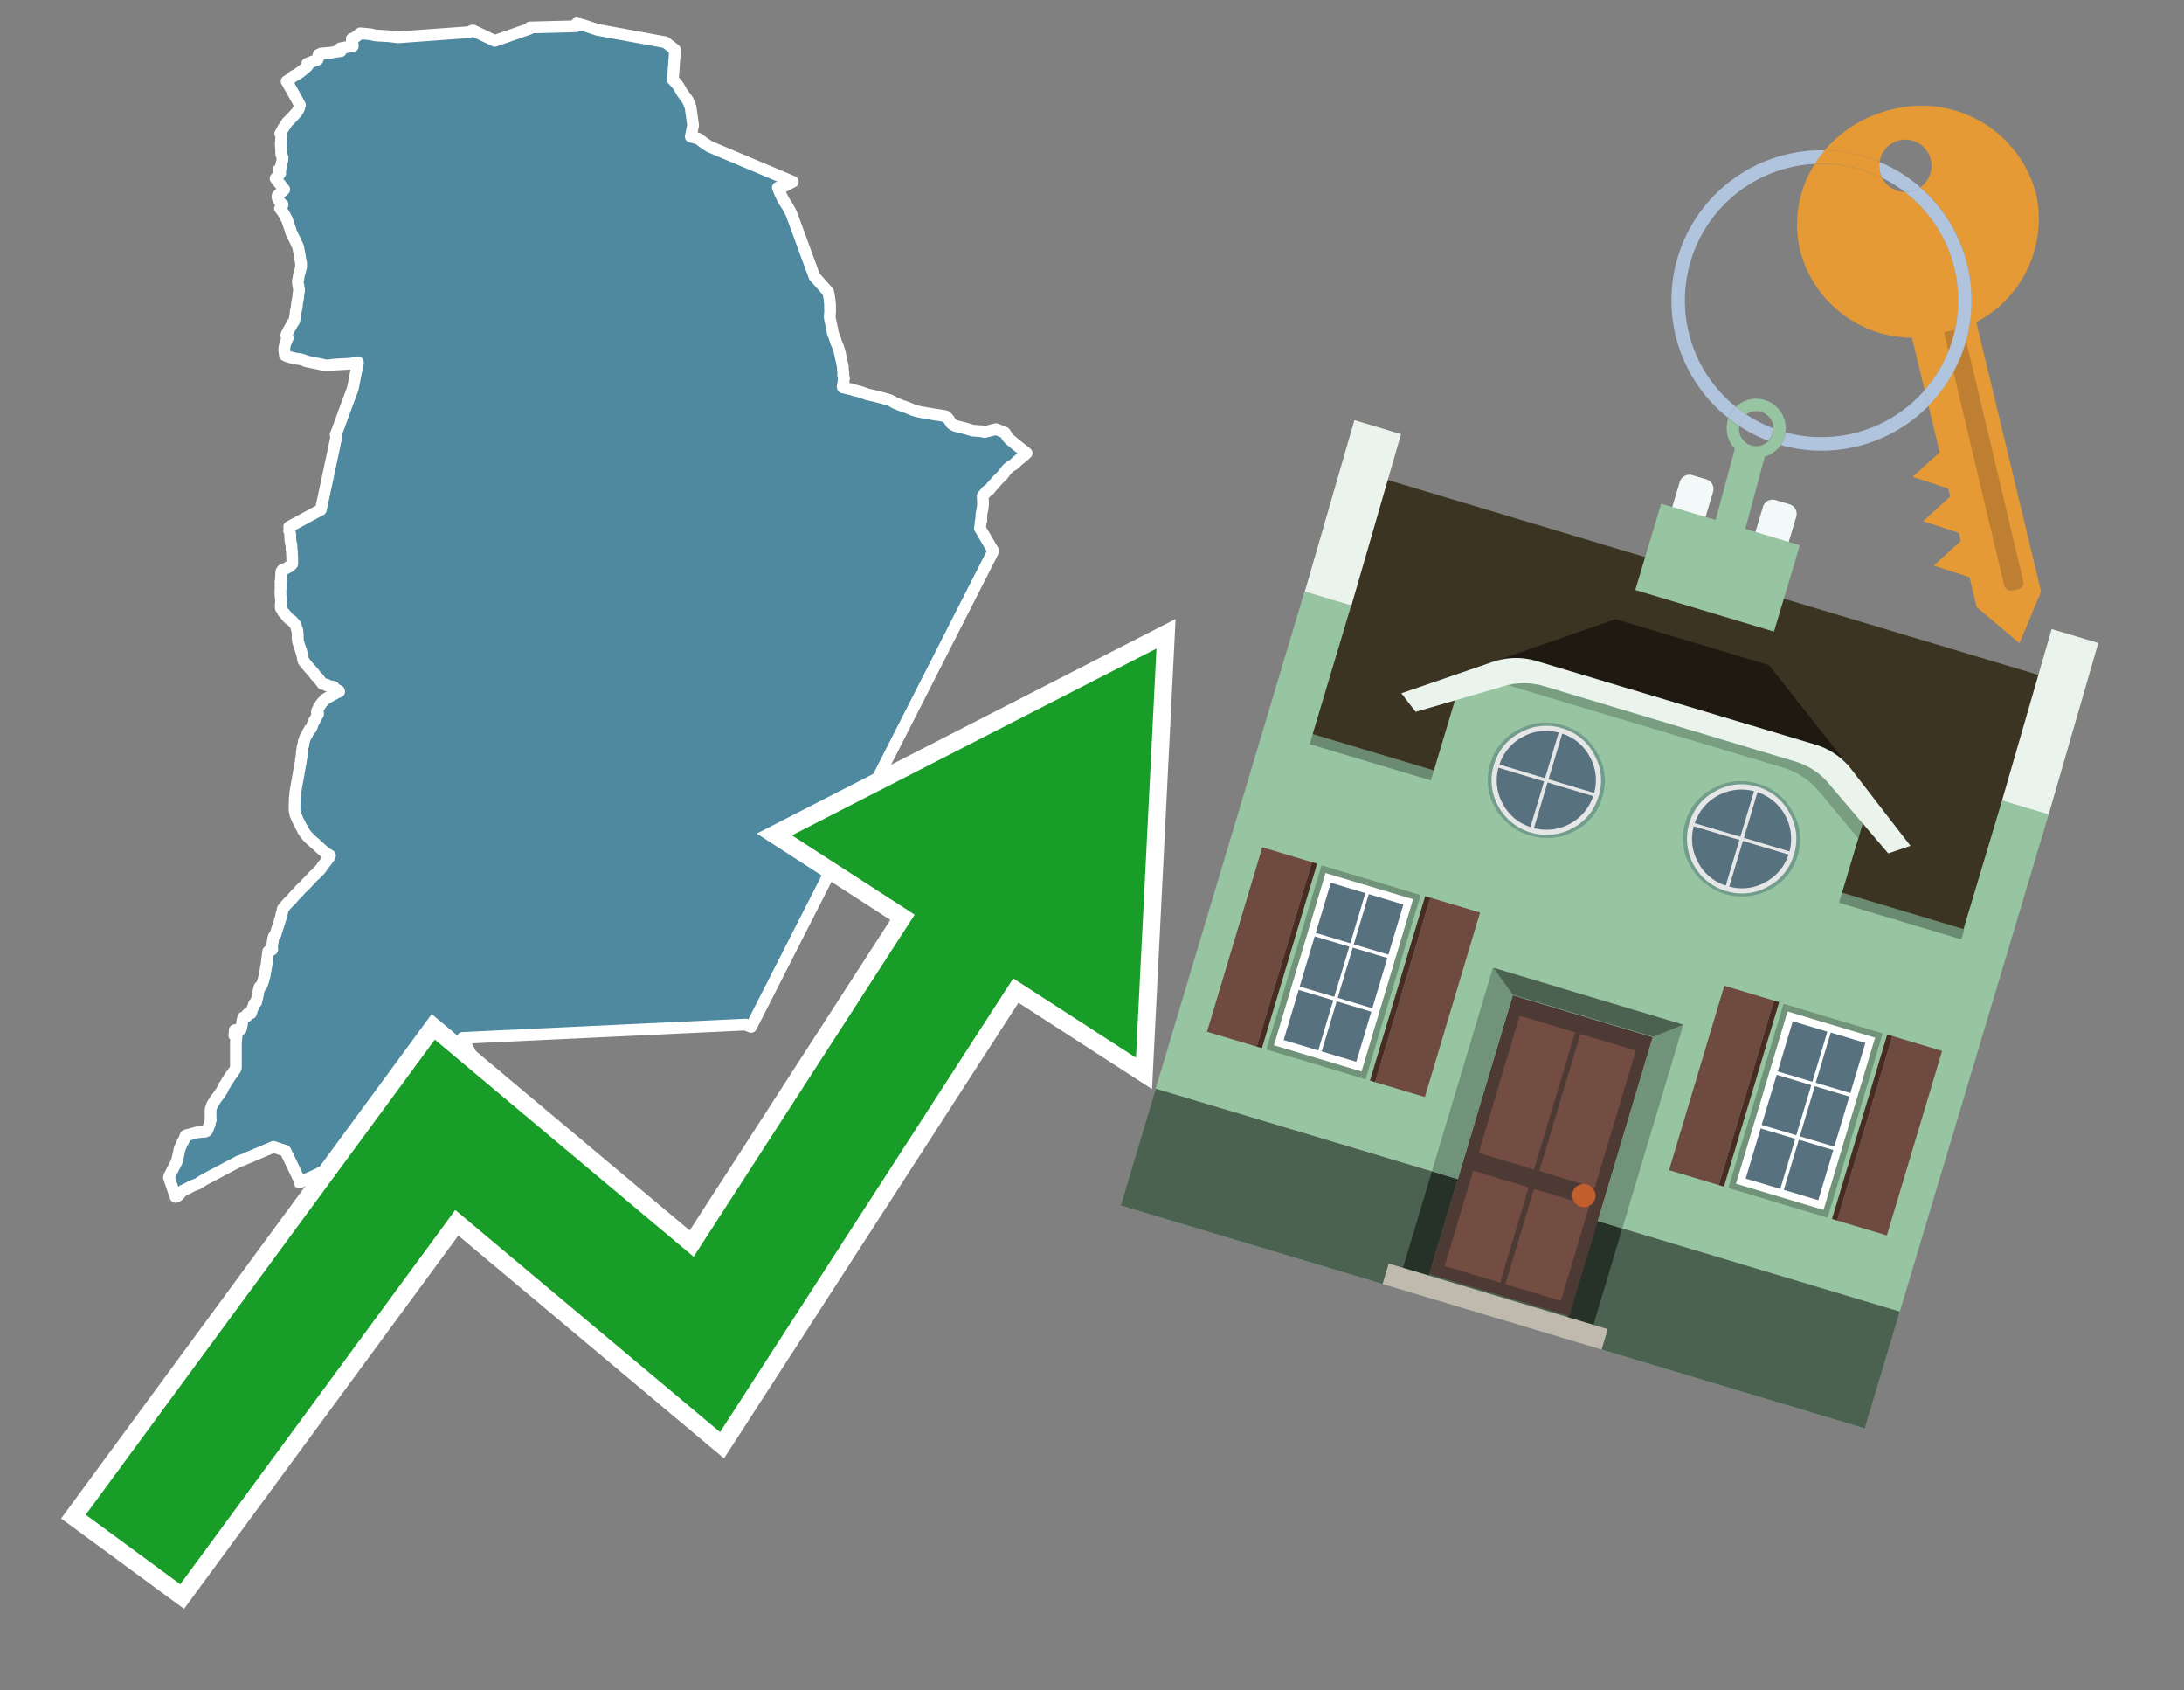 <svg id="Text" xmlns="http://www.w3.org/2000/svg" width="93.05" height="72" viewBox="0 0 93.05 72"><rect x="0" y="0" width="93.05" height="72" fill="#808080" stroke="none"/><polygon points="7.71,48.8 7.74,48.73 7.76,48.69 7.78,48.66 7.82,48.58 7.84,48.55 7.85,48.52 7.91,48.37 7.98,48.34 8.12,48.31 8.25,48.27 8.41,48.23 8.75,48.2 8.81,48.17 8.83,48.14 8.85,48.1 8.87,48.04 8.89,47.98 8.91,47.95 8.92,47.92 8.94,47.85 8.94,47.82 8.96,47.75 8.98,47.7 8.98,47.66 8.97,47.62 8.97,47.58 8.97,47.55 8.97,47.5 8.97,47.46 8.97,47.42 8.97,47.38 8.97,47.33 8.97,47.29 8.98,47.26 8.98,47.22 8.99,47.18 9.02,47.12 9.04,47.06 9.06,47.02 9.11,46.95 9.14,46.9 9.16,46.86 9.19,46.82 9.23,46.77 9.3,46.67 9.33,46.64 9.35,46.61 9.38,46.56 9.4,46.53 9.43,46.49 9.45,46.45 9.47,46.42 9.49,46.39 9.5,46.36 9.52,46.32 9.53,46.29 9.55,46.25 9.57,46.22 9.6,46.18 9.63,46.14 9.64,46.11 9.66,46.08 9.68,46.04 9.71,46 9.74,45.95 9.77,45.91 9.79,45.87 9.82,45.83 9.85,45.79 9.88,45.75 9.9,45.72 9.93,45.68 9.96,45.64 9.98,45.61 10.01,45.57 10.03,45.53 10.04,45.5 10.05,45.47 10.05,45.42 10.05,45.37 10.05,45.33 10.05,45.3 10.05,45.26 10.05,45.22 10.05,45.17 10.05,45.13 10.05,45.09 10.05,45.06 10.05,45.02 10.05,44.95 10.05,44.91 10.05,44.88 10.05,44.81 10.05,44.73 10.05,44.67 10.05,44.61 10.05,44.57 10.05,44.51 10.05,44.47 10.05,44.42 10.05,44.38 10.06,44.34 10.06,44.3 10.07,44.24 10.07,44.18 10.08,44.14 9.98,44.1 9.99,44.04 10,43.99 10,43.96 10,43.91 10,43.88 10.26,43.84 10.27,43.81 10.28,43.77 10.29,43.71 10.31,43.61 10.31,43.57 10.32,43.54 10.32,43.5 10.33,43.47 10.34,43.44 10.35,43.4 10.36,43.37 10.36,43.34 10.51,43.29 10.52,43.25 10.53,43.22 10.54,43.19 10.69,43.16 10.7,43.13 10.71,43.1 10.72,43.07 10.73,43.03 10.75,42.99 10.76,42.94 10.78,42.91 10.79,42.88 10.8,42.84 10.81,42.81 10.82,42.78 10.84,42.74 10.91,42.69 10.92,42.66 10.93,42.63 10.93,42.6 10.94,42.57 10.95,42.53 10.96,42.49 10.97,42.46 10.97,42.43 10.98,42.4 10.99,42.36 11,42.32 11,42.29 11.01,42.26 11.01,42.22 11.02,42.19 11.03,42.16 11.04,42.13 11.04,42.1 11.05,42.07 11.06,42.04 11.12,42.01 11.15,41.97 11.16,41.94 11.17,41.91 11.18,41.88 11.19,41.85 11.2,41.82 11.21,41.79 11.22,41.76 11.23,41.73 11.23,41.7 11.24,41.67 11.25,41.64 11.26,41.61 11.27,41.58 11.28,41.54 11.28,41.5 11.29,41.47 11.29,41.44 11.3,41.4 11.31,41.35 11.32,41.31 11.32,41.27 11.33,41.23 11.34,41.19 11.34,41.15 11.35,41.12 11.36,41.09 11.36,41.05 11.37,41.02 11.37,40.97 11.38,40.93 11.38,40.89 11.38,40.86 11.39,40.82 11.39,40.79 11.4,40.76 11.4,40.72 11.41,40.69 11.41,40.65 11.41,40.62 11.42,40.59 11.42,40.55 11.43,40.52 11.52,40.49 11.6,40.44 11.59,40.41 11.59,40.37 11.59,40.33 11.59,40.29 11.6,40.23 11.61,40.19 11.61,40.15 11.62,40.12 11.63,40.04 11.64,39.99 11.65,39.93 11.67,39.88 11.72,39.83 11.74,39.8 11.75,39.76 11.76,39.72 11.77,39.69 11.78,39.66 11.79,39.62 11.81,39.57 11.82,39.52 11.84,39.48 11.86,39.41 11.87,39.37 11.9,39.29 11.91,39.26 11.92,39.21 11.93,39.18 11.94,39.14 11.96,39.1 11.97,39.06 11.97,39.03 11.98,39 11.99,38.96 11.99,38.93 12,38.9 12.02,38.87 12.03,38.83 12.04,38.77 12.04,38.73 12.06,38.7 12.08,38.67 12.11,38.64 12.13,38.61 12.16,38.58 12.19,38.54 12.21,38.51 12.25,38.48 12.28,38.44 12.31,38.41 12.35,38.38 12.37,38.35 12.42,38.31 12.45,38.27 12.47,38.24 12.5,38.21 12.53,38.18 12.55,38.15 12.58,38.12 12.61,38.09 12.63,38.06 12.68,38.02 12.71,37.99 12.74,37.96 12.77,37.91 12.81,37.88 12.84,37.84 12.87,37.81 12.92,37.77 12.97,37.72 13,37.69 13.03,37.66 13.05,37.63 13.09,37.6 13.12,37.56 13.16,37.52 13.2,37.48 13.23,37.45 13.3,37.37 13.38,37.29 13.43,37.25 13.46,37.22 13.5,37.18 13.52,37.15 13.6,37.08 13.66,37.01 13.71,36.94 13.75,36.88 13.8,36.81 13.83,36.78 13.85,36.75 13.89,36.7 13.92,36.66 13.98,36.57 14.01,36.54 14.02,36.51 14.04,36.48 14.06,36.44 14.01,36.41 13.96,36.38 13.91,36.35 13.85,36.3 13.77,36.24 13.74,36.21 13.66,36.14 13.58,36.07 13.53,36.02 13.5,35.99 13.46,35.96 13.42,35.92 13.37,35.88 13.31,35.83 13.28,35.8 13.22,35.75 13.18,35.71 13.14,35.66 13.1,35.63 13.07,35.58 13.04,35.55 13.01,35.52 12.99,35.49 12.96,35.44 12.95,35.41 12.91,35.37 12.9,35.33 12.88,35.29 12.86,35.26 12.84,35.23 12.82,35.19 12.79,35.14 12.78,35.1 12.75,35.05 12.73,35.01 12.71,34.98 12.7,34.95 12.67,34.9 12.66,34.87 12.65,34.83 12.62,34.78 12.61,34.75 12.59,34.71 12.58,34.67 12.58,34.62 12.57,34.59 12.56,34.56 12.55,34.52 12.55,34.41 12.55,34.36 12.55,34.33 12.55,34.29 12.55,34.25 12.55,34.22 12.56,34.18 12.56,34.15 12.56,34.11 12.56,34.08 12.56,34.04 12.56,34 12.56,33.96 12.57,33.93 12.57,33.9 12.58,33.87 12.58,33.84 12.58,33.81 12.58,33.76 12.6,33.65 12.66,33.3 12.71,33.03 12.72,32.99 12.73,32.89 12.75,32.8 12.78,32.62 12.81,32.48 12.83,32.31 12.84,32.28 12.85,32.24 12.85,32.19 12.85,32.16 12.86,32.09 12.86,32.05 12.86,32.02 12.88,31.98 12.88,31.95 12.88,31.9 12.89,31.86 12.89,31.82 12.9,31.79 12.92,31.76 12.93,31.73 12.93,31.69 12.93,31.66 12.94,31.62 12.94,31.59 12.96,31.55 12.97,31.51 12.98,31.48 12.99,31.44 13.01,31.4 13.02,31.37 13.05,31.34 13.07,31.31 13.09,31.28 13.1,31.25 13.11,31.22 13.12,31.19 13.14,31.16 13.16,31.13 13.18,31.1 13.19,31.07 13.24,31.04 13.26,31.01 13.27,30.98 13.29,30.95 13.3,30.91 13.31,30.88 13.32,30.85 13.33,30.82 13.35,30.78 13.37,30.75 13.38,30.72 13.39,30.69 13.41,30.66 13.44,30.63 13.46,30.6 13.47,30.57 13.48,30.54 13.49,30.51 13.51,30.48 13.53,30.45 13.55,30.42 13.55,30.39 13.52,30.36 13.5,30.33 13.51,30.29 13.52,30.25 13.54,30.21 13.56,30.18 13.58,30.14 13.6,30.11 13.62,30.07 13.64,30.04 13.66,30 13.69,29.97 13.71,29.94 13.74,29.9 13.78,29.87 13.82,29.82 13.85,29.79 13.89,29.76 13.94,29.73 13.99,29.7 14.04,29.67 14.09,29.64 14.15,29.61 14.2,29.58 14.27,29.55 14.31,29.52 14.37,29.49 14.45,29.46 14.44,29.43 14.39,29.4 14.31,29.37 14.24,29.34 14.22,29.31 14.21,29.28 14.21,29.25 14.02,29.22 13.91,29.19 13.91,29.16 13.74,29.13 13.72,29.1 13.7,29.07 13.67,29.04 13.65,29.01 13.63,28.98 13.61,28.95 13.59,28.92 13.56,28.89 13.54,28.86 13.5,28.83 13.47,28.8 13.44,28.77 13.42,28.74 13.4,28.71 13.38,28.68 13.35,28.65 13.33,28.62 13.3,28.59 13.27,28.56 13.25,28.53 13.23,28.5 13.19,28.47 13.16,28.44 13.14,28.41 13.12,28.38 13.09,28.35 13.06,28.32 13.04,28.29 13.02,28.26 12.97,28.21 12.96,28.18 12.93,28.15 12.92,28.11 12.91,28.08 12.9,28.03 12.9,28 12.89,27.95 12.88,27.91 12.88,27.88 12.86,27.84 12.85,27.81 12.84,27.78 12.84,27.75 12.82,27.71 12.81,27.67 12.8,27.64 12.78,27.59 12.77,27.56 12.76,27.53 12.75,27.5 12.74,27.46 12.73,27.43 12.72,27.4 12.71,27.37 12.7,27.33 12.69,27.28 12.69,27.25 12.69,27.21 12.68,27.18 12.68,27.15 12.68,27.11 12.69,27.07 12.68,27.02 12.68,26.99 12.68,26.95 12.67,26.92 12.67,26.89 12.67,26.86 12.66,26.82 12.64,26.78 12.63,26.75 12.62,26.71 12.61,26.68 12.6,26.65 12.59,26.62 12.57,26.59 12.55,26.56 12.51,26.53 12.49,26.5 12.46,26.47 12.44,26.44 12.38,26.41 12.34,26.38 12.31,26.35 12.26,26.31 12.24,26.28 12.22,26.25 12.2,26.22 12.17,26.19 12.15,26.16 12.12,26.13 12.09,26.1 12.06,26.07 12.05,26.04 12.03,26.01 12.02,25.98 12,25.95 11.98,25.92 11.96,25.89 11.96,25.85 11.96,25.81 11.96,25.76 11.96,25.73 11.97,25.7 11.97,25.66 11.98,25.63 11.97,25.6 11.97,25.56 11.97,25.52 11.97,25.47 11.96,25.44 11.96,25.4 11.95,25.37 11.95,25.34 11.95,25.31 11.95,25.27 11.95,25.24 11.95,25.19 11.95,25.15 11.95,25.1 11.96,25.06 11.96,25.02 11.96,24.99 11.95,24.95 11.95,24.91 11.96,24.88 11.96,24.83 11.95,24.78 11.96,24.74 11.97,24.71 11.97,24.68 11.97,24.65 11.98,24.62 11.97,24.59 11.98,24.56 11.98,24.51 11.98,24.47 11.98,24.43 11.98,24.4 11.99,24.37 11.99,24.34 12.01,24.31 12.03,24.28 12.09,24.25 12.17,24.22 12.23,24.19 12.27,24.16 12.34,24.13 12.38,24.09 12.42,24.06 12.45,24.02 12.45,23.99 12.45,23.94 12.45,23.91 12.45,23.88 12.45,23.84 12.45,23.81 12.45,23.77 12.45,23.73 12.45,23.7 12.44,23.66 12.44,23.63 12.44,23.59 12.44,23.54 12.44,23.5 12.43,23.44 12.42,23.41 12.42,23.37 12.42,23.3 12.42,23.25 12.42,23.22 12.41,23.19 12.4,23.16 12.39,23.13 12.39,23.09 12.38,23.06 12.37,23.03 12.37,23 12.37,22.97 12.37,22.93 12.37,22.89 12.36,22.85 12.36,22.82 12.37,22.78 12.36,22.75 12.35,22.72 12.35,22.68 12.34,22.64 12.32,22.61 12.32,22.58 12.33,22.54 12.33,22.47 12.32,22.44 13.67,21.71 14.33,18.61 14.3,18.52 14.42,18.21 14.83,17.09 15.03,16.56 15.25,15.43 14.93,15.49 14.23,15.53 13.94,15.57 13.05,15.39 12.98,15.36 12.91,15.33 12.8,15.3 12.59,15.27 12.38,15.22 12.24,15.18 12.14,15.13 12.13,15.09 12.13,15.05 12.11,14.92 12.11,14.85 12.12,14.82 12.12,14.79 12.14,14.69 12.15,14.65 12.23,14.45 12.25,14.42 12.26,14.39 12.25,14.36 12.2,14.31 12.2,14.26 12.29,14.08 12.38,13.92 12.43,13.83 12.45,13.8 12.48,13.74 12.51,13.71 12.53,13.68 12.54,13.65 12.55,13.6 12.58,13.45 12.6,13.26 12.61,13.22 12.64,13.08 12.66,12.89 12.68,12.79 12.7,12.69 12.71,12.57 12.72,12.48 12.74,12.39 12.74,12.36 12.74,12.32 12.72,12.23 12.71,12.14 12.7,12.11 12.69,12.04 12.69,12 12.69,11.97 12.7,11.92 12.73,11.75 12.74,11.7 12.77,11.59 12.79,11.53 12.81,11.44 12.83,11.36 12.83,11.32 12.82,11.29 12.83,11.26 12.83,11.22 12.82,11.16 12.8,11.07 12.79,11.01 12.77,10.88 12.71,10.57 12.7,10.52 12.68,10.46 12.63,10.37 12.6,10.29 12.51,10.11 12.4,9.89 12.37,9.76 12.35,9.72 12.3,9.57 12.29,9.53 12.23,9.37 12.22,9.34 12.15,9.21 12.1,9.12 12.05,9.04 12.02,9 11.98,8.94 11.93,8.88 12.04,8.72 11.97,8.66 11.92,8.59 11.85,8.49 11.84,8.46 11.83,8.43 11.82,8.39 11.82,8.36 11.83,8.33 12.11,8.07 11.97,7.89 11.94,7.85 11.88,7.78 11.8,7.68 11.74,7.6 11.8,7.53 11.83,7.49 11.87,7.46 11.94,7.38 11.89,7.33 11.87,7.27 11.86,7.24 11.95,7.21 11.97,7.08 11.98,7.04 11.99,6.99 12.03,6.82 12.04,6.71 12.03,6.68 12.01,6.65 12,6.62 11.98,6.55 11.98,6.48 11.98,6.43 11.98,6.37 11.97,6.32 11.97,6.29 11.96,6.13 11.97,6.03 11.99,5.76 11.94,5.69 11.99,5.61 12.03,5.53 12.09,5.43 12.13,5.37 12.21,5.25 12.23,5.21 12.34,5.11 12.36,5.08 12.42,5.02 12.49,4.95 12.58,4.85 12.65,4.77 12.68,4.72 12.71,4.68 12.72,4.65 12.74,4.61 12.76,4.52 12.78,4.48 12.73,4.39 12.65,4.24 12.58,4.12 12.54,4.04 12.41,3.81 12.21,3.46 12.35,3.37 12.51,3.24 12.63,3.18 12.72,3.12 12.77,3.09 12.87,3.01 13.02,2.89 13.1,2.81 13.1,2.78 13.09,2.71 13.22,2.66 13.34,2.61 13.43,2.58 13.53,2.54 13.57,2.43 13.58,2.36 13.57,2.33 13.68,2.28 14.12,2.24 14.26,2.21 14.52,2.18 14.49,2.06 14.76,2.01 15.03,1.97 15.03,1.93 15,1.77 14.99,1.7 14.99,1.65 15.09,1.62 15.35,1.42 15.78,1.46 15.99,1.51 16.53,1.54 16.96,1.59 19.99,1.37 20.06,1.33 20.15,1.3 21.08,1.74 22.55,1.23 22.56,1.2 22.58,1.17 24.54,1.12 24.57,1 24.7,1.03 24.85,1.07 25.45,1.27 28.35,1.8 28.44,1.87 28.76,2.12 28.67,3.4 28.82,3.56 28.87,3.62 28.89,3.65 28.94,3.73 29.06,3.94 29.17,4.09 29.22,4.15 29.3,4.27 29.32,4.31 29.42,4.56 29.53,5.34 29.43,5.82 29.62,5.87 29.76,5.91 30.01,6.1 30.15,6.19 30.22,6.24 33.78,7.74 33.41,7.93 33.27,7.96 33.14,7.99 33.25,8.26 33.4,8.56 33.54,8.77 33.71,9.08 34.7,11.78 35.29,12.44 35.34,12.73 35.35,12.82 35.36,12.95 35.37,13.01 35.36,13.11 35.37,13.19 35.36,13.38 35.35,13.49 35.36,13.57 35.42,13.86 35.44,13.96 35.46,14.02 35.47,14.13 35.48,14.16 35.5,14.22 35.6,14.5 35.62,14.57 35.69,14.73 35.74,14.88 35.76,14.95 35.78,15.02 35.91,15.62 35.91,15.71 35.92,15.81 35.93,15.86 35.93,15.91 35.93,15.95 35.92,15.99 35.93,16.02 35.94,16.07 35.96,16.11 35.95,16.17 35.91,16.43 35.9,16.47 35.91,16.5 36.29,16.59 36.41,16.63 36.57,16.67 36.71,16.71 36.96,16.8 37.23,16.86 37.35,16.89 37.55,16.94 37.69,16.98 37.8,17.01 37.9,17.04 38.06,17.12 38.12,17.16 38.22,17.2 38.36,17.26 38.53,17.32 38.65,17.36 38.79,17.42 38.94,17.48 39.12,17.53 39.26,17.56 39.66,17.63 40.12,17.7 40.28,17.73 40.37,17.8 40.4,17.84 40.45,17.9 40.47,17.94 40.52,18.02 40.54,18.05 40.64,18.11 40.7,18.14 40.87,18.18 41.14,18.25 41.34,18.31 41.44,18.34 41.82,18.37 41.95,18.4 42.44,18.28 42.81,18.43 42.95,18.65 42.99,18.69 43.04,18.74 43.08,18.77 43.12,18.8 43.32,18.97 43.54,19.14 43.74,19.3 43.61,19.42 43.46,19.54 43.41,19.58 43.33,19.65 43.29,19.69 43.19,19.78 43.11,19.83 43.06,19.86 42.97,19.93 42.92,19.97 42.87,20.03 42.76,20.18 42.71,20.24 42.65,20.3 42.55,20.4 42.51,20.44 42.44,20.52 42.26,20.72 42.22,20.77 42.17,20.83 42.15,20.86 42.05,20.91 42.02,20.94 42.01,20.97 41.87,21.12 41.87,21.17 41.87,21.24 41.88,21.31 41.88,21.41 41.88,21.44 41.88,21.51 41.86,21.65 41.86,21.68 41.82,21.87 41.81,21.97 41.81,22.04 41.8,22.12 41.81,22.17 41.78,22.22 41.78,22.25 41.78,22.3 41.77,22.36 41.75,22.5 42.32,23.47 32,43.74 31.83,43.67 31.78,43.64 19.71,44.21 19.87,44.54 19.93,44.64 19.96,44.7 19.99,44.76 20.03,44.84 20.46,46.98 20.25,47.09 18.59,47.79 18.36,47.88 17.6,48.42 17.56,48.45 17.52,48.48 16.92,49.11 16.95,49.21 16.99,49.33 17.01,49.38 16.71,49.51 16.52,49.55 16.4,49.58 16.25,49.62 16.09,49.65 15.92,49.68 15.74,49.72 15.52,49.75 15.18,49.78 14.55,49.81 14.05,49.85 13.92,49.89 13.74,49.92 13.64,49.95 13.58,49.99 13.41,50.07 13.27,50.13 12.83,50.33 12.76,50.37 12.74,50.23 12.16,49.02 11.65,48.85 10.31,49.42 10.21,49.45 9.13,50.02 8.81,50.19 8.68,50.26 8.43,50.42 8.35,50.45 8.26,50.49 8.17,50.52 8.08,50.57 8.01,50.61 7.9,50.66 7.85,50.69 7.78,50.72 7.75,50.75 7.71,50.78 7.69,50.81 7.65,50.87 7.62,50.9 7.57,50.94 7.48,50.98 7.2,50.16 7.21,50.1 7.53,49.48 7.61,49.14 7.65,48.94 " fill="#4e89a0" stroke="#fff" stroke-linejoin="round" stroke-width="0.5"/><polygon points="49.272 27.624 33.741 35.58 38.97 38.959 29.553 53.529 18.525 44.281 3.652 64.518 7.681 67.479 19.396 51.538 30.678 60.999 43.169 41.673 48.398 45.053 49.272 27.624" fill="none" stroke="#fff" stroke-miterlimit="10" stroke-width="1.5"/><polygon points="49.272 27.624 33.741 35.58 38.97 38.959 29.553 53.529 18.525 44.281 3.652 64.518 7.681 67.479 19.396 51.538 30.678 60.999 43.169 41.673 48.398 45.053 49.272 27.624" fill="#179d28"/><path d="M80.19,7.577a1.16,1.16,0,0,1-.094-.251,1.114,1.114,0,0,1-.018-.429A6.367,6.367,0,0,0,77.743,6.4a5.269,5.269,0,0,0-.423.577c.1,0,.192-.007.288-.007A5.794,5.794,0,0,1,80.19,7.577Z" fill="#e69a35"/><path d="M77.608,6.4A6.394,6.394,0,0,0,73.64,17.81a1.26,1.26,0,0,1,.317-.48A5.821,5.821,0,0,1,77.32,6.981a5.269,5.269,0,0,1,.423-.577Z" fill="#b0c4de"/><path d="M84.2,13.72a4.962,4.962,0,0,0,2.545-5.48,5.047,5.047,0,0,0-6.179-3.566A5.322,5.322,0,0,0,77.743,6.4a6.367,6.367,0,0,1,2.335.493,1.114,1.114,0,1,1,1.736,1.084,6.392,6.392,0,0,1,.347,9.3l.479,1.985-.438.4-.716.648.92.3.6.2.082.341-.438.4-.716.648.92.3.605.2.082.341-.438.4-.716.649.92.3.605.2.307,1.274,1.821,1.534.921-2.2Z" fill="#e69a35"/><path d="M81.154,8.179a1.115,1.115,0,0,1-.964-.6,5.794,5.794,0,0,0-2.582-.6c-.1,0-.192,0-.288.007a4.783,4.783,0,0,0-.625,3.685,4.962,4.962,0,0,0,4.765,3.715L82,16.617a5.82,5.82,0,0,0-.846-8.438Z" fill="#e69a35"/><path d="M74.1,18.142a6.386,6.386,0,0,0,1.232.63.73.73,0,0,0,.224-.527h0a5.783,5.783,0,0,1-1.159-.593A.733.733,0,0,0,74.1,18.142Z" fill="#b0c4de"/><path d="M74.4,17.652q-.228-.152-.44-.322a1.26,1.26,0,0,0-.317.48c.148.117.3.228.46.332A.733.733,0,0,1,74.4,17.652Z" fill="#b0c4de"/><path d="M74.824,16.984a1.257,1.257,0,0,0-.867.346c.141.114.288.222.44.322a.731.731,0,0,1,1.159.593h0a.732.732,0,1,1-1.463,0,.7.7,0,0,1,.007-.1c-.158-.1-.312-.215-.46-.332a1.258,1.258,0,0,0,.273,1.3l-.979,3.635,1.275.341.98-3.639a1.266,1.266,0,0,0,.681-.5,1.249,1.249,0,0,0,.2-.538,1.328,1.328,0,0,0,.012-.168A1.262,1.262,0,0,0,74.824,16.984Z" fill="#97c4a1"/><path d="M85.974,25.1l-.226.053a.3.3,0,0,1-.362-.223l-2.56-10.777.81-.193L86.2,24.736A.3.3,0,0,1,85.974,25.1Z" fill="#bf7f32"/><path d="M80.1,7.326a1.16,1.16,0,0,0,.094.251,5.833,5.833,0,0,1,.964.6,1.137,1.137,0,0,0,.287-.031,1.108,1.108,0,0,0,.373-.167A6.371,6.371,0,0,0,80.078,6.9,1.114,1.114,0,0,0,80.1,7.326Z" fill="#b0c4de"/><path d="M77.608,18.618a5.836,5.836,0,0,1-1.534-.2,1.24,1.24,0,0,1-.2.537,6.4,6.4,0,0,0,6.291-1.666L82,16.617A5.807,5.807,0,0,1,77.608,18.618Z" fill="#b0c4de"/><path d="M81.814,7.981a1.108,1.108,0,0,1-.373.167,1.137,1.137,0,0,1-.287.031A5.82,5.82,0,0,1,82,16.617l.161.667a6.392,6.392,0,0,0-.347-9.3Z" fill="#b0c4de"/><polygon points="83.79 39.753 55.78 31.364 58.988 20.404 86.964 28.783 83.79 39.753 83.79 39.753" fill="#3c3422" fill-rule="evenodd"/><polygon points="81.705 53.32 87.284 34.692 85.297 34.097 83.656 39.575 55.926 31.269 57.567 25.791 55.579 25.196 47.746 51.348 79.451 60.844 81.705 53.32" fill="#97c4a1" fill-rule="evenodd"/><rect x="69.522" y="21.148" width="0.444" height="28.983" transform="translate(15.592 92.226) rotate(-73.326)" opacity="0.3"/><polygon points="87.284 34.692 85.297 34.097 87.411 26.793 89.398 27.388 87.284 34.692 87.284 34.692" fill="#eaf3ec" fill-rule="evenodd"/><polygon points="57.578 25.794 55.591 25.199 57.705 17.896 59.692 18.491 57.578 25.794 57.578 25.794" fill="#eaf3ec" fill-rule="evenodd"/><polygon points="79.451 60.844 80.943 55.865 49.238 46.369 47.747 51.348 79.451 60.844 79.451 60.844" fill="#4c6251" fill-rule="evenodd"/><path d="M71.566,20.528l-.522,1.743,1.418.425.523-1.744a.432.432,0,0,0-.289-.536l-.593-.177A.431.431,0,0,0,71.566,20.528Z" fill="#f3f9f8" fill-rule="evenodd"/><path d="M75.111,21.589l-.522,1.743,1.418.425.522-1.743a.43.43,0,0,0-.289-.536l-.593-.178A.43.43,0,0,0,75.111,21.589Z" fill="#f3f9f8" fill-rule="evenodd"/><polygon points="75.368 28.329 68.829 26.37 63.807 28.121 78.733 32.591 75.368 28.329" fill="#1e1a11"/><polygon points="78.248 32.422 64.442 28.287 62.236 28.998 60.064 36.247 77.453 41.455 79.651 34.116 78.248 32.422" fill="#97c4a1"/><path d="M77.74,32.516S65.088,28.725,65,28.7l-.938.43,11.892,3.562a3.175,3.175,0,0,1,1.532,1l1.685,2.02.327-1.09Z" fill-rule="evenodd" opacity="0.2"/><path d="M77.35,31.716,65.458,28.154a3.041,3.041,0,0,0-1.854.037l-3.9,1.339.611.79,3.626-1.054a3.045,3.045,0,0,1,1.855-.037l10.673,3.2A3.028,3.028,0,0,1,78,33.477l2.45,2.874.945-.325-2.518-3.26A3.036,3.036,0,0,0,77.35,31.716Z" fill="#eaf3ec"/><polygon points="76.683 23.223 70.773 21.453 69.671 25.132 75.581 26.902 76.683 23.223 76.683 23.223" fill="#97c4a1" fill-rule="evenodd"/><g id="Symbol_9_0_Layer2_0_MEMBER_8_MEMBER_21_MEMBER_0_FILL" data-name="Symbol 9 0 Layer2 0 MEMBER 8 MEMBER 21 MEMBER 0 FILL"><path d="M66.584,30.892a2.39,2.39,0,0,0-1.891.189,2.317,2.317,0,0,0-1.2,1.448A2.345,2.345,0,0,0,63.7,34.4a2.528,2.528,0,0,0,3.367,1.008,2.339,2.339,0,0,0,1.2-1.447,2.313,2.313,0,0,0-.208-1.87A2.394,2.394,0,0,0,66.584,30.892Z" fill="#729d8c"/></g><g id="Symbol_9_0_Layer2_0_MEMBER_8_MEMBER_21_MEMBER_1_FILL" data-name="Symbol 9 0 Layer2 0 MEMBER 8 MEMBER 21 MEMBER 1 FILL"><path d="M66.547,31.016a2.241,2.241,0,0,0-1.769.185,2.213,2.213,0,0,0-1.127,1.376,2.239,2.239,0,0,0,.185,1.768,2.341,2.341,0,0,0,3.145.942,2.234,2.234,0,0,0,1.126-1.376,2.207,2.207,0,0,0-.185-1.768A2.237,2.237,0,0,0,66.547,31.016Z" fill="#e6e6e6"/></g><g id="Symbol_9_0_Layer2_0_MEMBER_8_MEMBER_21_MEMBER_2_MEMBER_0_FILL" data-name="Symbol 9 0 Layer2 0 MEMBER 8 MEMBER 21 MEMBER 2 MEMBER 0 FILL"><path d="M65.787,33.284,63.843,32.7a2.036,2.036,0,0,0,.186,1.539,2.015,2.015,0,0,0,1.175.986Z" fill="#58717f"/></g><g id="Symbol_9_0_Layer2_0_MEMBER_8_MEMBER_21_MEMBER_2_MEMBER_1_FILL" data-name="Symbol 9 0 Layer2 0 MEMBER 8 MEMBER 21 MEMBER 2 MEMBER 1 FILL"><path d="M65.827,33.148l.582-1.944a2.01,2.01,0,0,0-1.523.178,2.037,2.037,0,0,0-1,1.183Z" fill="#58717f"/></g><g id="Symbol_9_0_Layer2_0_MEMBER_8_MEMBER_21_MEMBER_2_MEMBER_2_FILL" data-name="Symbol 9 0 Layer2 0 MEMBER 8 MEMBER 21 MEMBER 2 MEMBER 2 FILL"><path d="M67.878,33.91l-1.943-.582-.582,1.944a2.1,2.1,0,0,0,2.525-1.362Z" fill="#58717f"/></g><g id="Symbol_9_0_Layer2_0_MEMBER_8_MEMBER_21_MEMBER_2_MEMBER_3_FILL" data-name="Symbol 9 0 Layer2 0 MEMBER 8 MEMBER 21 MEMBER 2 MEMBER 3 FILL"><path d="M66.558,31.249l-.582,1.943,1.943.582a2.031,2.031,0,0,0-.186-1.539A2.009,2.009,0,0,0,66.558,31.249Z" fill="#58717f"/></g><g id="Symbol_9_0_Layer2_0_MEMBER_8_MEMBER_21_MEMBER_0_FILL-2" data-name="Symbol 9 0 Layer2 0 MEMBER 8 MEMBER 21 MEMBER 0 FILL"><path d="M74.9,33.384a2.4,2.4,0,0,0-1.891.189,2.316,2.316,0,0,0-1.2,1.448,2.341,2.341,0,0,0,.209,1.87A2.527,2.527,0,0,0,75.387,37.9a2.345,2.345,0,0,0,1.2-1.447,2.314,2.314,0,0,0-.209-1.87A2.389,2.389,0,0,0,74.9,33.384Z" fill="#729d8c"/></g><g id="Symbol_9_0_Layer2_0_MEMBER_8_MEMBER_21_MEMBER_1_FILL-2" data-name="Symbol 9 0 Layer2 0 MEMBER 8 MEMBER 21 MEMBER 1 FILL"><path d="M74.867,33.508a2.239,2.239,0,0,0-1.768.185,2.21,2.21,0,0,0-1.127,1.376,2.316,2.316,0,0,0,1.564,2.883,2.261,2.261,0,0,0,1.765-.173A2.237,2.237,0,0,0,76.428,36.4a2.209,2.209,0,0,0-.185-1.769A2.239,2.239,0,0,0,74.867,33.508Z" fill="#e6e6e6"/></g><g id="Symbol_9_0_Layer2_0_MEMBER_8_MEMBER_21_MEMBER_2_MEMBER_0_FILL-2" data-name="Symbol 9 0 Layer2 0 MEMBER 8 MEMBER 21 MEMBER 2 MEMBER 0 FILL"><path d="M74.107,35.776l-1.943-.582a2.031,2.031,0,0,0,.186,1.539,2.009,2.009,0,0,0,1.175.986Z" fill="#58717f"/></g><g id="Symbol_9_0_Layer2_0_MEMBER_8_MEMBER_21_MEMBER_2_MEMBER_1_FILL-2" data-name="Symbol 9 0 Layer2 0 MEMBER 8 MEMBER 21 MEMBER 2 MEMBER 1 FILL"><path d="M74.148,35.64,74.73,33.7a2.1,2.1,0,0,0-2.525,1.362Z" fill="#58717f"/></g><g id="Symbol_9_0_Layer2_0_MEMBER_8_MEMBER_21_MEMBER_2_MEMBER_2_FILL-2" data-name="Symbol 9 0 Layer2 0 MEMBER 8 MEMBER 21 MEMBER 2 MEMBER 2 FILL"><path d="M76.2,36.4l-1.943-.582-.582,1.944a2.015,2.015,0,0,0,1.523-.178A2.036,2.036,0,0,0,76.2,36.4Z" fill="#58717f"/></g><g id="Symbol_9_0_Layer2_0_MEMBER_8_MEMBER_21_MEMBER_2_MEMBER_3_FILL-2" data-name="Symbol 9 0 Layer2 0 MEMBER 8 MEMBER 21 MEMBER 2 MEMBER 3 FILL"><path d="M74.879,33.741,74.3,35.684l1.943.582a2.1,2.1,0,0,0-1.361-2.525Z" fill="#58717f"/></g><polygon points="51.426 43.946 53.542 44.58 55.896 36.723 53.78 36.089 51.426 43.946 51.426 43.946" fill="#6e4a3f" fill-rule="evenodd"/><polygon points="53.542 44.58 53.764 44.647 56.117 36.789 55.896 36.723 53.542 44.58 53.542 44.58" fill="#482b22" fill-rule="evenodd"/><polygon points="60.706 46.726 58.59 46.092 60.943 38.235 63.059 38.868 60.706 46.726 60.706 46.726" fill="#6e4a3f" fill-rule="evenodd"/><polygon points="58.59 46.092 58.368 46.026 60.722 38.168 60.943 38.235 58.59 46.092 58.59 46.092" fill="#482b22" fill-rule="evenodd"/><rect x="53.146" y="39.209" width="8.19" height="4.408" transform="translate(1.145 84.365) rotate(-73.326)" fill="#719379"/><polygon points="60.205 38.304 56.474 37.187 54.277 44.522 58.008 45.639 60.205 38.304 60.205 38.304" fill="#fff" fill-rule="evenodd"/><path d="M59.792,38.527l-.64,2.136-1.474-.442.639-2.135,1.475.441Zm-1.621-.485-.64,2.136-1.474-.442L56.7,37.6l1.474.442Zm-2.158,1.84,1.475.441-.64,2.136-1.474-.441.639-2.136Zm-.683,2.282,1.474.441-.639,2.136L54.69,44.3l.64-2.135Zm.981,2.621.639-2.136,1.475.442-.64,2.135-1.474-.441Zm2.158-1.84L56.994,42.5l.64-2.136,1.474.442-.639,2.136Z" fill="#58717f" fill-rule="evenodd"/><polygon points="80.39 52.621 78.274 51.988 80.628 44.13 82.743 44.764 80.39 52.621 80.39 52.621" fill="#6e4a3f" fill-rule="evenodd"/><polygon points="78.274 51.988 78.053 51.921 80.406 44.064 80.628 44.13 78.274 51.988 78.274 51.988" fill="#482b22" fill-rule="evenodd"/><polygon points="71.111 49.842 73.227 50.476 75.58 42.619 73.464 41.985 71.111 49.842 71.111 49.842" fill="#6e4a3f" fill-rule="evenodd"/><polygon points="73.227 50.476 73.448 50.542 75.802 42.685 75.58 42.619 73.227 50.476 73.227 50.476" fill="#482b22" fill-rule="evenodd"/><rect x="72.83" y="45.105" width="8.19" height="4.408" transform="translate(9.534 107.426) rotate(-73.326)" fill="#719379"/><polygon points="76.159 43.083 79.889 44.2 77.692 51.535 73.962 50.418 76.159 43.083 76.159 43.083" fill="#fff" fill-rule="evenodd"/><path d="M76.381,43.5l1.475.442-.64,2.135-1.475-.441.64-2.136ZM78,43.981l1.474.442-.64,2.136-1.474-.442L78,43.981Zm.791,2.724-.64,2.135L76.679,48.4l.64-2.136,1.474.442Zm-.684,2.282-.639,2.135L76,50.68l.64-2.135,1.474.442Zm-2.26,1.65L74.375,50.2l.639-2.135,1.475.441-.64,2.136Zm-.791-2.724.64-2.135,1.474.441-.639,2.136-1.475-.442Z" fill="#58717f" fill-rule="evenodd"/><polygon points="67.888 56.431 69.118 52.323 68.019 51.994 66.789 56.102 67.888 56.431 67.888 56.431" fill="#263128" fill-rule="evenodd"/><polygon points="60.877 54.331 62.108 50.223 61.007 49.894 59.776 54.002 60.877 54.331 60.877 54.331" fill="#263128" fill-rule="evenodd"/><g id="Symbol_9_0_Layer2_0_MEMBER_8_MEMBER_12_MEMBER_0_FILL" data-name="Symbol 9 0 Layer2 0 MEMBER 8 MEMBER 12 MEMBER 0 FILL"><path d="M70.418,44.178l-5.965-1.786L60.9,54.27l5.964,1.786Z" fill="#4e3a34"/></g><g id="Symbol_9_0_Layer2_0_MEMBER_8_MEMBER_12_MEMBER_1_MEMBER_0_FILL" data-name="Symbol 9 0 Layer2 0 MEMBER 8 MEMBER 12 MEMBER 1 MEMBER 0 FILL"><path d="M65.358,49.815l1.75-5.843-2.363-.708L63,49.107Z" fill="#744d42"/></g><g id="Symbol_9_0_Layer2_0_MEMBER_8_MEMBER_12_MEMBER_1_MEMBER_1_FILL" data-name="Symbol 9 0 Layer2 0 MEMBER 8 MEMBER 12 MEMBER 1 MEMBER 1 FILL"><path d="M67.331,44.039l-1.75,5.842,2.364.708,1.75-5.842Z" fill="#744d42"/></g><g id="Symbol_9_0_Layer2_0_MEMBER_8_MEMBER_12_MEMBER_2_MEMBER_0_FILL" data-name="Symbol 9 0 Layer2 0 MEMBER 8 MEMBER 12 MEMBER 2 MEMBER 0 FILL"><path d="M63.915,54.633l1.215-4.058-2.363-.707-1.215,4.057Z" fill="#744d42"/></g><g id="Symbol_9_0_Layer2_0_MEMBER_8_MEMBER_12_MEMBER_2_MEMBER_1_FILL" data-name="Symbol 9 0 Layer2 0 MEMBER 8 MEMBER 12 MEMBER 2 MEMBER 1 FILL"><path d="M66.5,55.407l1.215-4.057-2.363-.708L64.138,54.7Z" fill="#744d42"/></g><g id="Symbol_9_0_Layer2_0_MEMBER_8_MEMBER_13_FILL" data-name="Symbol 9 0 Layer2 0 MEMBER 8 MEMBER 13 FILL"><path d="M67.959,51.058a.439.439,0,0,0-.045-.367.487.487,0,0,0-.669-.2.445.445,0,0,0-.239.282.457.457,0,0,0,.041.378.481.481,0,0,0,.293.242.459.459,0,0,0,.377-.042A.453.453,0,0,0,67.959,51.058Z" fill="#c35e2d"/></g><g id="Symbol_9_0_Layer2_0_MEMBER_8_MEMBER_14_FILL" data-name="Symbol 9 0 Layer2 0 MEMBER 8 MEMBER 14 FILL"><path d="M64.557,42.047l-.951-.833-2.6,8.68,1.1.329Z" fill="#719379"/></g><g id="Symbol_9_0_Layer2_0_MEMBER_8_MEMBER_15_FILL" data-name="Symbol 9 0 Layer2 0 MEMBER 8 MEMBER 15 FILL"><path d="M71.718,43.643l-1.2.19L68.072,52.01l1.046.313Z" fill="#719379"/></g><g id="Symbol_9_0_Layer2_0_MEMBER_8_MEMBER_16_FILL" data-name="Symbol 9 0 Layer2 0 MEMBER 8 MEMBER 16 FILL"><path d="M63.627,41.22l.836,1.156,5.961,1.786,1.294-.519Z" fill="#4c6251"/></g><polygon points="58.905 54.69 59.166 53.819 68.498 56.614 68.237 57.485 58.905 54.69 58.905 54.69" fill="#c0b9ad" fill-rule="evenodd"/></svg>